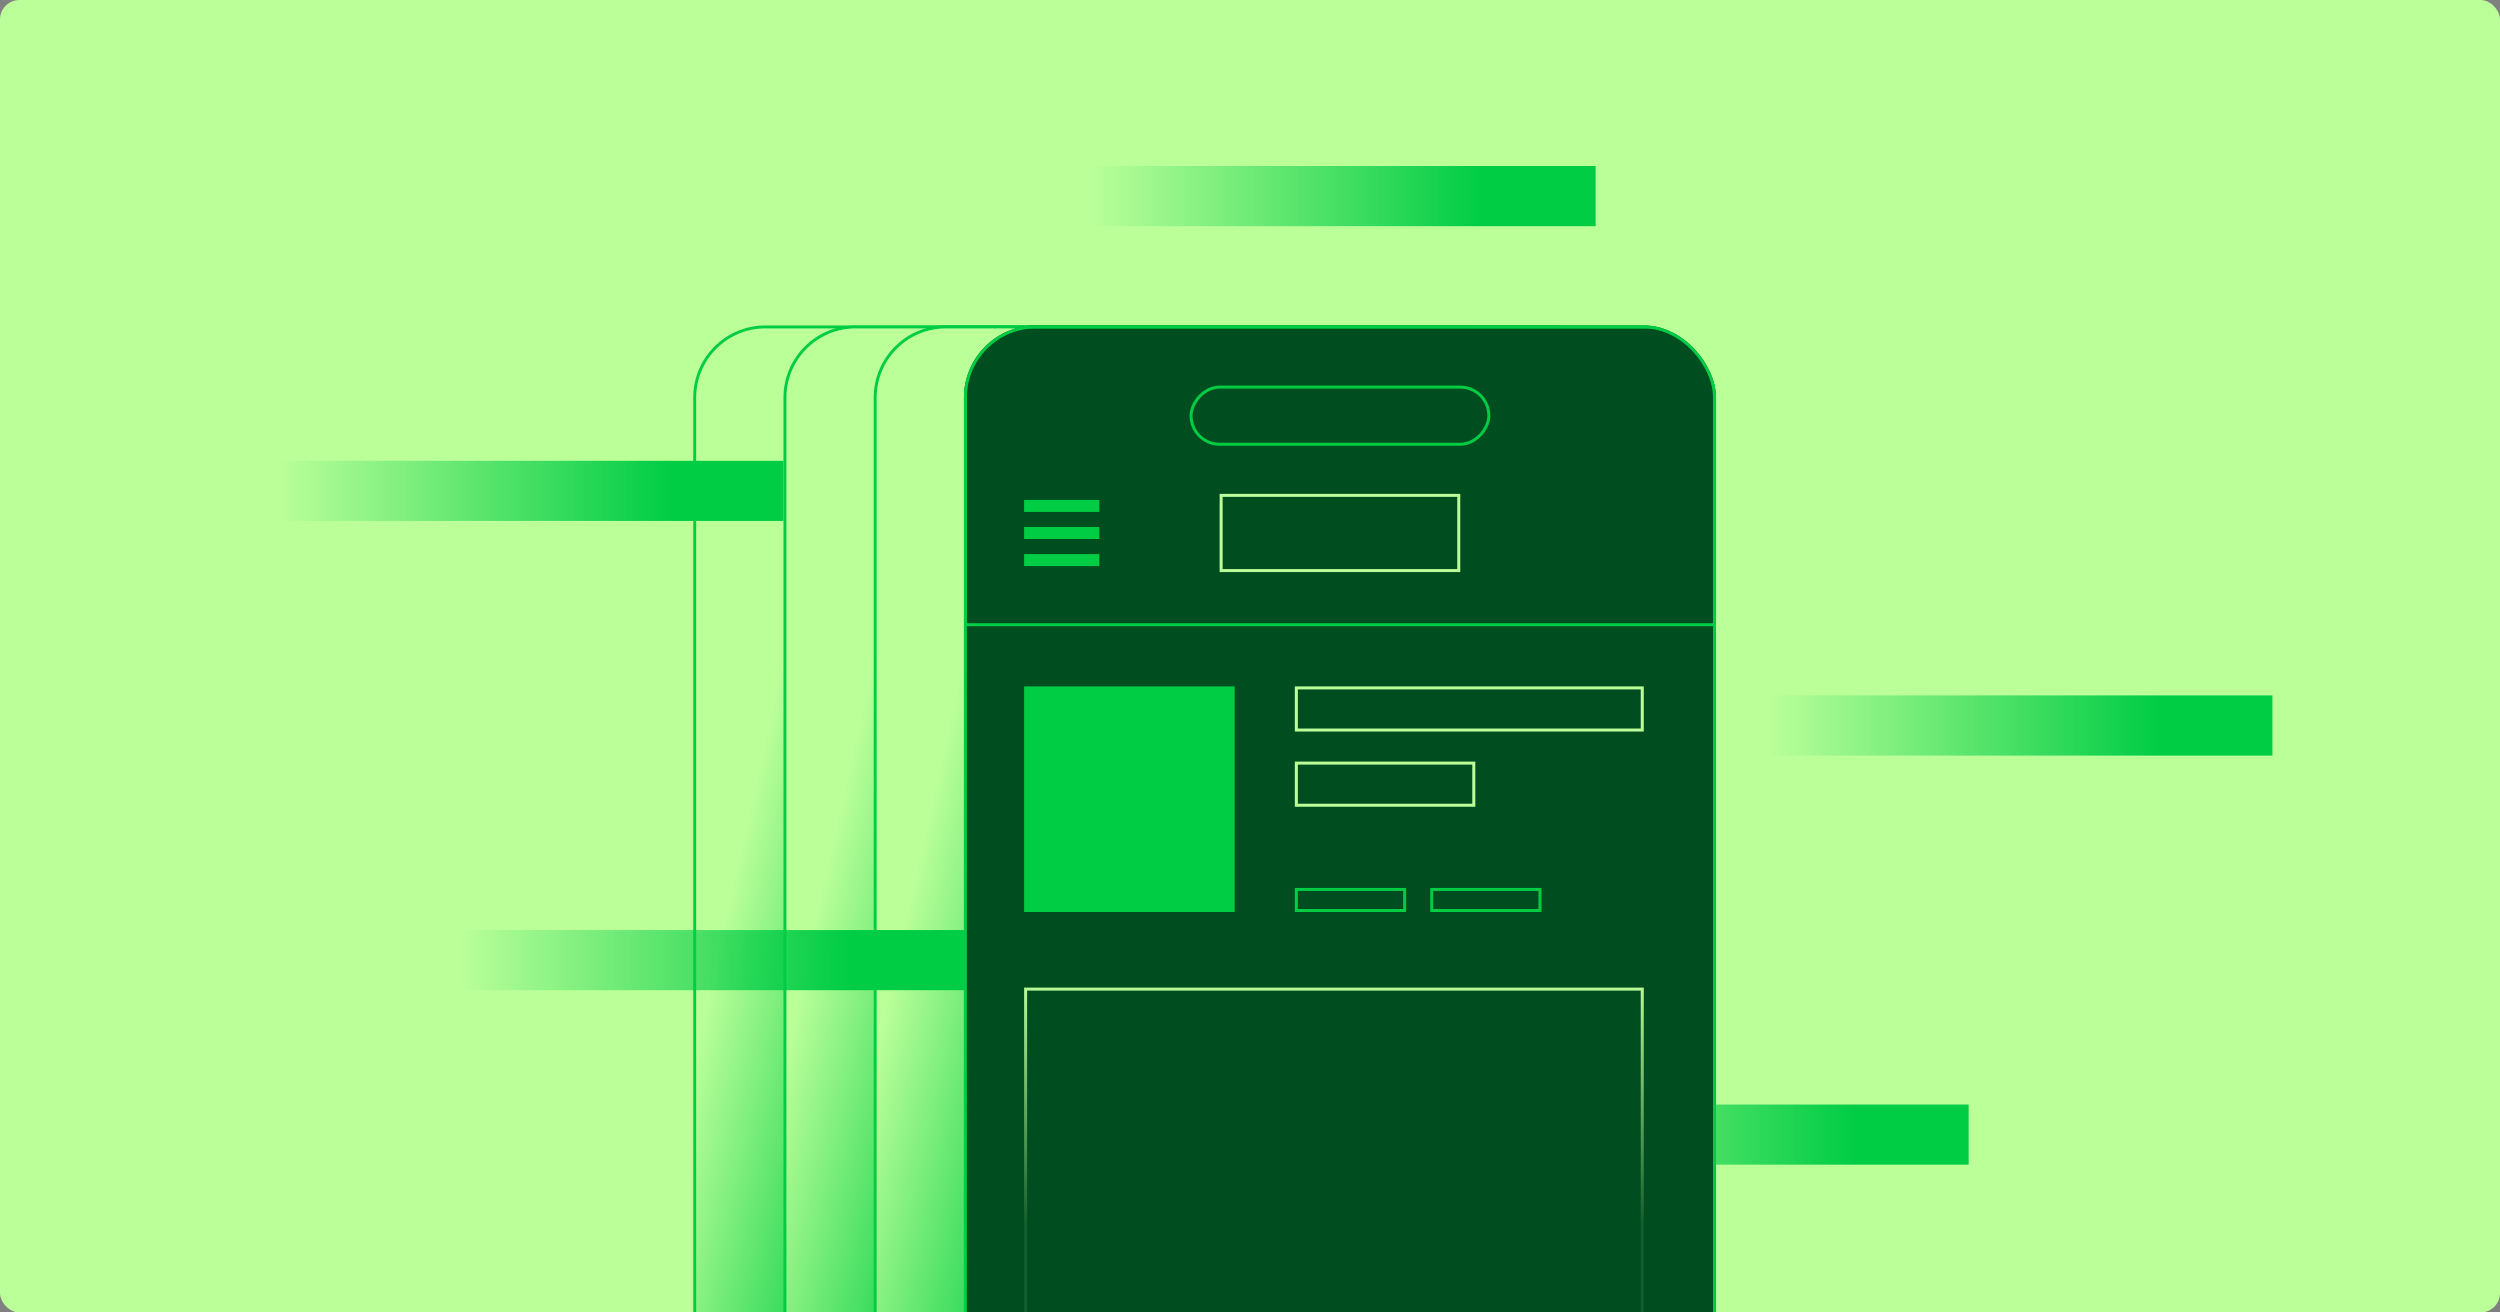 <?xml version="1.0" encoding="UTF-8"?> <svg xmlns="http://www.w3.org/2000/svg" width="1280" height="672" viewBox="0 0 1280 672" fill="none"><rect x="0" y="0" width="1280" height="672" fill="#808080" stroke="none"/><g clip-path="url(#clip0_15133_9823)"><rect width="1280" height="672" rx="10" fill="#BBFF99"></rect><path d="M638.313 596.311L1007.94 596.311L1007.94 565.509L638.313 565.509L638.313 596.311Z" fill="url(#paint0_linear_15133_9823)"></path><rect x="355.685" y="167.375" width="383.524" height="569.875" rx="36.212" fill="url(#paint1_linear_15133_9823)"></rect><rect x="355.685" y="167.375" width="383.524" height="569.875" rx="36.212" stroke="#00CC44" stroke-width="1.5"></rect><rect x="401.888" y="167.375" width="383.524" height="569.875" rx="36.212" fill="url(#paint2_linear_15133_9823)"></rect><rect x="401.888" y="167.375" width="383.524" height="569.875" rx="36.212" stroke="#00CC44" stroke-width="1.5"></rect><rect x="448.09" y="167.375" width="383.524" height="569.875" rx="36.212" fill="url(#paint3_linear_15133_9823)"></rect><rect x="448.09" y="167.375" width="383.524" height="569.875" rx="36.212" stroke="#00CC44" stroke-width="1.5"></rect><g clip-path="url(#clip1_15133_9823)"><rect x="493.544" y="166.625" width="385.024" height="571.375" rx="36.962" fill="#004D20"></rect><rect x="494.314" y="167.395" width="383.483" height="152.469" stroke="#00CC44" stroke-width="1.54"></rect><rect x="0.77" y="-0.77" width="152.469" height="29.262" rx="14.631" transform="matrix(1 0 0 -1 609.051 226.689)" stroke="#00CC44" stroke-width="1.54"></rect><rect x="625.221" y="253.64" width="121.667" height="38.502" stroke="#BBFF99" stroke-width="1.54"></rect><rect x="525.116" y="352.206" width="106.267" height="113.967" fill="#00CC44" stroke="#00CC44" stroke-width="1.54"></rect><rect x="663.724" y="352.206" width="177.111" height="21.561" stroke="#BBFF99" stroke-width="1.54"></rect><rect x="525.116" y="506.419" width="315.72" height="206.592" stroke="#BBFF99" stroke-width="1.54"></rect><path d="M507.074 427.063L858.874 427.063L858.874 676.41L507.074 676.409L507.074 427.063Z" fill="url(#paint4_linear_15133_9823)" fill-opacity="0.9"></path><rect x="663.724" y="390.709" width="90.866" height="21.561" stroke="#BBFF99" stroke-width="1.54"></rect><rect x="663.724" y="455.393" width="55.443" height="10.781" stroke="#00CC44" stroke-width="1.54"></rect><rect x="733.029" y="455.393" width="55.443" height="10.781" stroke="#00CC44" stroke-width="1.54"></rect><rect x="524.346" y="255.95" width="38.502" height="6.16" fill="#00CC44"></rect><rect x="524.346" y="269.811" width="38.502" height="6.16" fill="#00CC44"></rect><rect x="524.346" y="283.672" width="38.502" height="6.16" fill="#00CC44"></rect></g><rect x="494.294" y="167.375" width="383.524" height="569.875" rx="36.212" stroke="#00CC44" stroke-width="1.5"></rect><path d="M447.341 115.802L816.964 115.802L816.964 85L447.341 85L447.341 115.802Z" fill="url(#paint5_linear_15133_9823)"></path><path d="M31.515 266.731L401.138 266.731L401.138 235.929L31.515 235.929L31.515 266.731Z" fill="url(#paint6_linear_15133_9823)"></path><path d="M123.921 506.986L493.544 506.986L493.544 476.184L123.921 476.184L123.921 506.986Z" fill="url(#paint7_linear_15133_9823)"></path><path d="M793.862 386.859L1163.48 386.859L1163.48 356.057L793.862 356.057L793.862 386.859Z" fill="url(#paint8_linear_15133_9823)"></path></g><defs><linearGradient id="paint0_linear_15133_9823" x1="1007.94" y1="580.91" x2="638.313" y2="580.91" gradientUnits="userSpaceOnUse"><stop offset="0.155" stop-color="#00CC44"></stop><stop offset="0.7" stop-color="#00CC44" stop-opacity="0"></stop></linearGradient><linearGradient id="paint1_linear_15133_9823" x1="547.446" y1="314.134" x2="354.936" y2="270.966" gradientUnits="userSpaceOnUse"><stop offset="0.155" stop-color="#00CC44"></stop><stop offset="0.7" stop-color="#BBFF99"></stop></linearGradient><linearGradient id="paint2_linear_15133_9823" x1="593.65" y1="314.134" x2="401.139" y2="270.966" gradientUnits="userSpaceOnUse"><stop offset="0.155" stop-color="#00CC44"></stop><stop offset="0.7" stop-color="#BBFF99"></stop></linearGradient><linearGradient id="paint3_linear_15133_9823" x1="639.852" y1="314.134" x2="447.342" y2="270.966" gradientUnits="userSpaceOnUse"><stop offset="0.155" stop-color="#00CC44"></stop><stop offset="0.7" stop-color="#BBFF99"></stop></linearGradient><linearGradient id="paint4_linear_15133_9823" x1="682.975" y1="676.409" x2="682.975" y2="427.063" gradientUnits="userSpaceOnUse"><stop offset="0.2" stop-color="#004D20"></stop><stop offset="0.7" stop-color="#004D20" stop-opacity="0"></stop></linearGradient><linearGradient id="paint5_linear_15133_9823" x1="816.964" y1="100.401" x2="447.341" y2="100.4" gradientUnits="userSpaceOnUse"><stop offset="0.155" stop-color="#00CC44"></stop><stop offset="0.7" stop-color="#00CC44" stop-opacity="0"></stop></linearGradient><linearGradient id="paint6_linear_15133_9823" x1="401.138" y1="251.33" x2="31.515" y2="251.33" gradientUnits="userSpaceOnUse"><stop offset="0.155" stop-color="#00CC44"></stop><stop offset="0.7" stop-color="#00CC44" stop-opacity="0"></stop></linearGradient><linearGradient id="paint7_linear_15133_9823" x1="493.544" y1="491.584" x2="123.921" y2="491.584" gradientUnits="userSpaceOnUse"><stop offset="0.155" stop-color="#00CC44"></stop><stop offset="0.7" stop-color="#00CC44" stop-opacity="0"></stop></linearGradient><linearGradient id="paint8_linear_15133_9823" x1="1163.48" y1="371.457" x2="793.862" y2="371.457" gradientUnits="userSpaceOnUse"><stop offset="0.155" stop-color="#00CC44"></stop><stop offset="0.7" stop-color="#00CC44" stop-opacity="0"></stop></linearGradient><clipPath id="clip0_15133_9823"><rect width="1280" height="672" rx="10" fill="white"></rect></clipPath><clipPath id="clip1_15133_9823"><rect x="493.544" y="166.625" width="385.024" height="571.375" rx="36.962" fill="white"></rect></clipPath></defs></svg> 